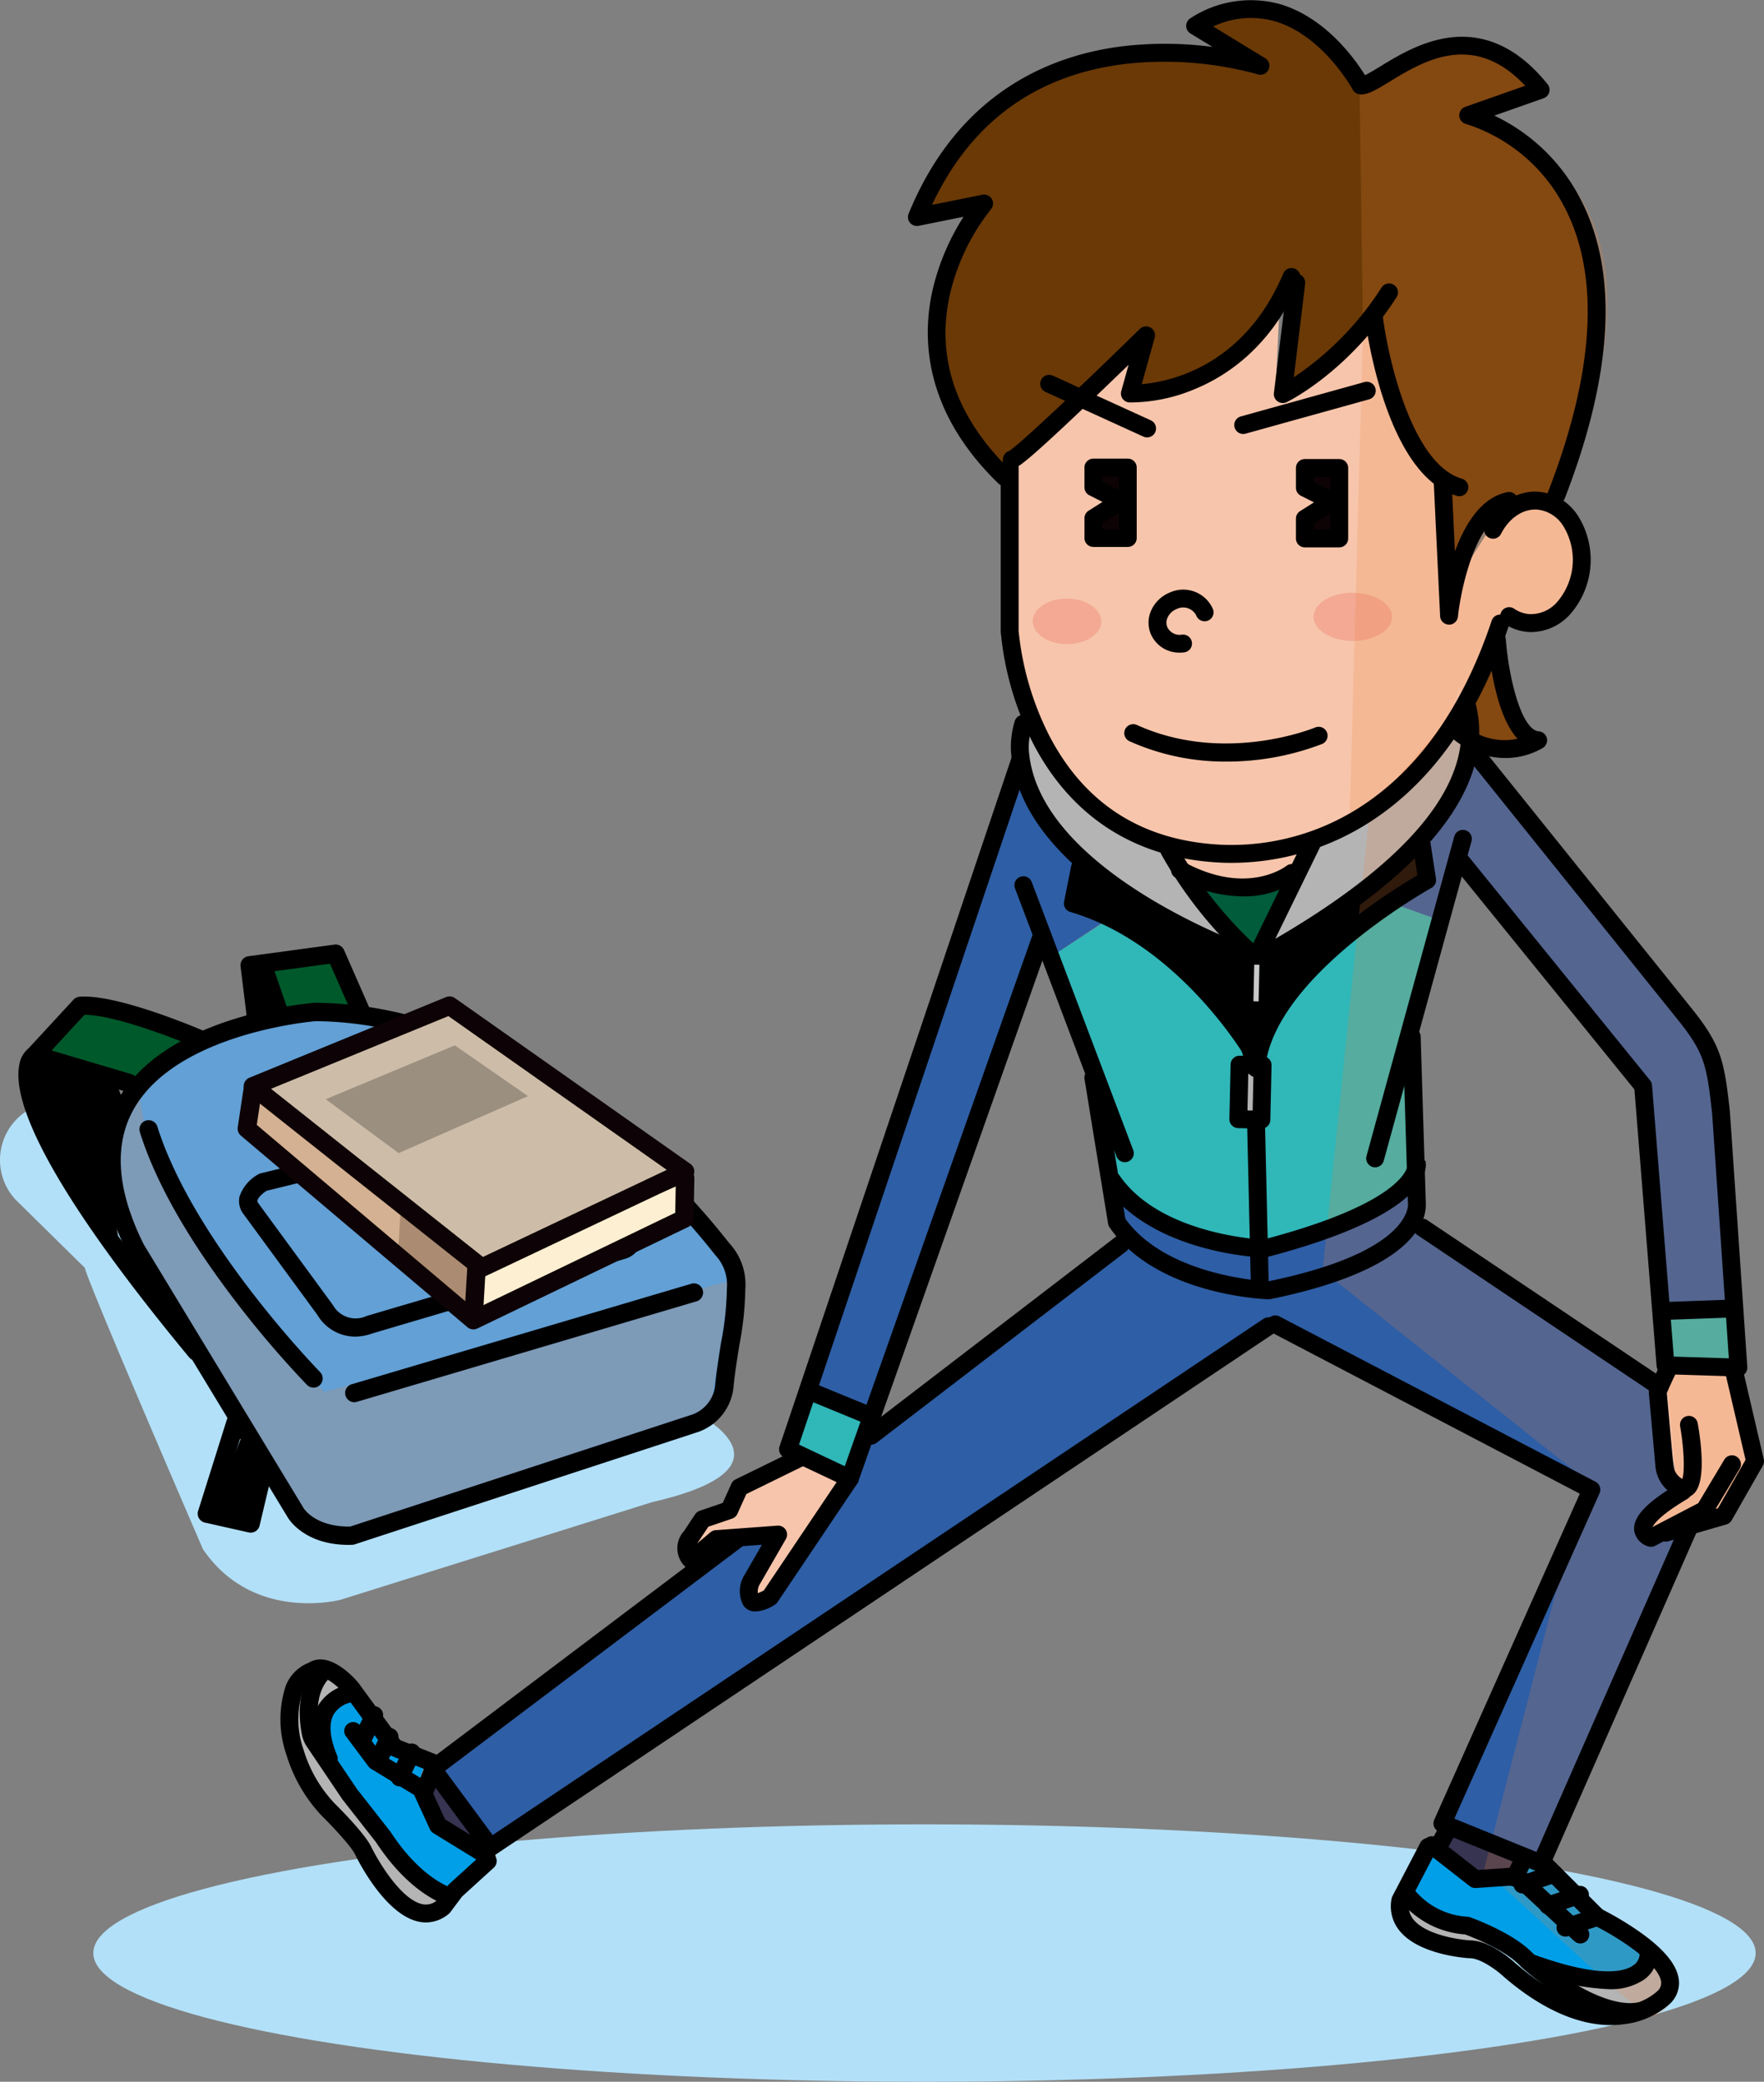 <svg id="グループ_2585" data-name="グループ 2585" xmlns="http://www.w3.org/2000/svg" width="230.884" height="272.413" viewBox="0 0 230.884 272.413">
  <rect x="0" y="0" width="230.884" height="272.413" fill="#808080" stroke="none"/>
  <path id="パス_3488" data-name="パス 3488" d="M1236.7,1043.072l6.761-5.016,18.049,11.886-3.329,2.646,65.3,29.049s16.63,7.484-4.5,12.326l-40.744,12.766s-11.446,3.082-18.049-6.6c0,0-14.85-34.322-15.475-36.834l-9.018-8.873A7.62,7.62,0,0,1,1236.7,1043.072Z" transform="translate(-1233.62 -897.4)" fill="#b2e0f8"/>
  <ellipse id="楕円形_60" data-name="楕円形 60" cx="108.79" cy="16.843" rx="108.79" ry="16.843" transform="translate(12.212 238.727)" fill="#b2e0f8"/>
  <g id="グループ_2220" data-name="グループ 2220" transform="translate(36.683)">
    <rect id="長方形_1283" data-name="長方形 1283" width="3.082" height="6.75" transform="translate(126.302 125.33)" fill="#c8c9ca"/>
    <path id="パス_3489" data-name="パス 3489" d="M951.029,736.261s-1.467,5.576-11.739,9.685l.587-12.326s-6.457,11.446-19.369,12.326l1.174-6.75L904.66,755.631l-.294,17.315s2.935,34.63,29.348,33.457c0,0,26.119-.294,34.924-30.228l1.467-.88s9.685,3.228,8.217-10.565c0,0-2.935-7.924-10.565-1.467l-6.163,9.685-.587-16.435S952.5,745.946,952.79,739.2l-.293-3.522Z" transform="translate(-809.026 -694.719)" fill="#f7c5ab"/>
    <ellipse id="楕円形_61" data-name="楕円形 61" cx="5.136" cy="3.15" rx="5.136" ry="3.15" transform="translate(145.507 83.893) rotate(-179.734)" fill="#f19a86" opacity="0.65"/>
    <path id="パス_3490" data-name="パス 3490" d="M978.269,684.769l-7.044,1.174-5.576,9.1-.881-11.739s-8.8-9.978-9.1-21.718L944.519,669.8v-12.62s-7.337,14.38-20.543,13.5l1.174-6.75-18.2,16.435s-9.978-7.043-8.8-19.663c0,0,1.174-9.391,5.576-13.793l-7.924,1.467s5.248-14.96,20.837-20.25c0,0,14.087-4.4,23.184,0l-7.337-5.576s11.739-7.924,21.13,7.924c0,0,16.435-12.62,22.6.881L968.878,634s20.543,12.033,14.967,34.043Z" transform="translate(-812.494 -619.455)" fill="#6a3906"/>
    <path id="パス_3491" data-name="パス 3491" d="M922.692,866.205s0,10.859,5.576,12.913c0,0-10.565,4.7-10.271-4.109Z" transform="translate(-763.374 -782.989)" fill="#6a3906"/>
    <path id="パス_3492" data-name="パス 3492" d="M1027.5,946.985l-1.468,3.228s-10.858,6.456-16.728-1.761l1.761-.587,9.391.293Z" transform="translate(-893.129 -836.769)" fill="#f7c5ab"/>
    <path id="パス_3493" data-name="パス 3493" d="M837.806,1166.249V1163.9l-2.054-10.565,2.054-2.054h7.043l.294-1.467,3.228,12.62-4.109,7.924L833.99,1173l-.293-2.641Z" transform="translate(-655.303 -971.805)" fill="#f7c5ab"/>
    <path id="パス_3494" data-name="パス 3494" d="M1211.605,1191.677l-9.978,15.554-1.761-.587,2.641-7.63-5.282.293-4.7,2.935-1.467-1.761,1.467-4.109,4.989-.88.293-2.641,7.924-4.4Z" transform="translate(-1137.983 -997.526)" fill="#f7c5ab"/>
    <path id="パス_3495" data-name="パス 3495" d="M842.557,932.987l6.456,4.4L852.242,928l24.946,28.761,2.054,29.348,8.778.263L885.7,953.236l-3.228-4.109L854,914.5l-6.754,10.738-.29,5.11Z" transform="translate(-697.913 -815.14)" fill="#2e5ea5"/>
    <path id="パス_3496" data-name="パス 3496" d="M1125.316,937.964l-7.043,4.7-2.348-1.761-22.3,61.337L1085.7,999.3l27.293-80.413s3.522,8.8,8.511,10.859l1.174,7.63Z" transform="translate(-1016.476 -818.063)" fill="#2e5ea5"/>
    <path id="パス_3497" data-name="パス 3497" d="M953.942,1099.484l-33.163,23.772-1.761,4.989-11.446,17.022-1.761-.587-1.174-1.174,3.815-6.456-5.282.293-39.62,28.761,7.924,10.858,103.01-68.087,40.793,21.424-19.369,43.728,13.053,5.381,18.055-42.946h-5.576l.881-2.348,4.108-4.108-1.467-2.055-2.054-12.326-30.228-19.956s-7.924,8.8-20.543,8.511l-14.674-4.989-4.7-3.815Z" transform="translate(-843.928 -935.561)" fill="#2e5ea5"/>
    <path id="パス_3498" data-name="パス 3498" d="M1006.779,1077.814s-10.859,10.272-22.011,8.8c0,0-11.446-1.174-17.609-8.511v5.576s9.685,11.152,19.37,8.8c0,0,17.021-3.815,20.25-9.685Z" transform="translate(-858.32 -923.87)" fill="#2e5ea5"/>
    <path id="パス_3499" data-name="パス 3499" d="M1002.106,969.815l6.457,2.348-3.522,15.261.88,18.489s-10.565,9.391-22.011,8.8c0,0-14.674-2.055-18.489-11.152l-.88-9.685-5.283-17.315,5.87-3.815s14.087,5.576,19.956,17.315C985.084,990.065,992.421,974.8,1002.106,969.815Z" transform="translate(-857.462 -851.968)" fill="#30b7b8"/>
    <path id="パス_3500" data-name="パス 3500" d="M842.48,1136.078l-.88-7.337,8.778.263.32,8.248Z" transform="translate(-660.271 -957.775)" fill="#30b7b8"/>
    <path id="パス_3501" data-name="パス 3501" d="M1191.091,1166.5l-3.522,8.8-7.043-4.7,2.348-6.75Z" transform="translate(-1113.946 -981.158)" fill="#30b7b8"/>
    <path id="パス_3502" data-name="パス 3502" d="M964.827,945.111l-.289.218v-.978Z" transform="translate(-815.492 -835.015)"/>
    <path id="パス_3503" data-name="パス 3503" d="M1053.3,971.919l2.236-7.191-4.877-1.907-9.978-5.576-6.456-5.87-.88,5.87,9.978,5.87,5.87,5.87Z" transform="translate(-929.204 -839.692)"/>
    <path id="パス_3504" data-name="パス 3504" d="M965.4,969.483l4.4-.734.147-6.6,4.017-2.3.532-1.52,14.674-11.055v4.892l-15.017,10.8-6.407,11.062Z" transform="translate(-840.129 -836.963)"/>
    <path id="パス_3505" data-name="パス 3505" d="M971.03,898.555s-8.364,11.3-17.021,13.5l-7.043,15.261s24.505-13.94,26.266-26.413l.44-5.282Z" transform="translate(-818.462 -802.572)" fill="#b4b4b5"/>
    <path id="パス_3506" data-name="パス 3506" d="M1065.072,928.334l-5.723-7.63-3.081-5.136s-14.527-5.723-17.755-16.141l-1.027-.734s-5.136,10.271,8.364,19.516C1045.849,918.209,1057.882,927.307,1065.072,928.334Z" transform="translate(-939.797 -804.618)" fill="#b4b4b5"/>
    <path id="パス_3507" data-name="パス 3507" d="M1031.148,959.865s-7.043,2.788-13.5-.587l9.538,9.978Z" transform="translate(-899.564 -844.953)" fill="#005c3b"/>
    <rect id="長方形_1284" data-name="長方形 1284" width="2.054" height="6.163" transform="translate(126.008 140.151)" fill="#b4b4b5"/>
    <path id="パス_3508" data-name="パス 3508" d="M934.41,1337l-.88,1.614-7.19.44-3.081-3.375,1.174-2.788Z" transform="translate(-771.277 -1093.688)" fill="#363451"/>
    <path id="パス_3509" data-name="パス 3509" d="M1334.332,1310.5l-.587,2.641,1.908,4.549,5.136,2.2Z" transform="translate(-1314.855 -1078.781)" fill="#363451"/>
    <path id="パス_3510" data-name="パス 3510" d="M904.171,1353.261s-6.163-4.549-7.337-4.842-5.729-5.331-5.729-5.331l-1.9-.538-1.174,2.2-5.723.88-5.576-4.4-3.521,6.016,8.657,4.109,9.1,5.576s10.565,4.4,14.087-.587l.88-1.614Z" transform="translate(-726.07 -1099.241)" fill="#009fe8"/>
    <path id="パス_3511" data-name="パス 3511" d="M1351.283,1301.479l-4.989-2.494-2.788-5.87,1.174-3.375-3.962-2.055-6.456-6.6s-6.9,1.761-2.641,8.8c0,0,5.576,8.217,6.163,8.511s7.337,7.484,7.337,7.484l2.641,1.321,4.989-4.7Z" transform="translate(-1325.643 -1059.198)" fill="#009fe8"/>
    <path id="パス_3512" data-name="パス 3512" d="M882.131,1383.814s-1.467,5.576-13.5,1.467l-.587,1.467s11.3,8.217,16.141,1.614C884.186,1388.363,885.946,1386.015,882.131,1383.814Z" transform="translate(-703.004 -1127.593)" fill="#b4b4b5"/>
    <path id="パス_3513" data-name="パス 3513" d="M948.816,1363.928l-2.788-1.761-5.87-1.907-3.228-2.788s-.881,5.723,3.962,6.456l6.6,1.027Z" transform="translate(-790.232 -1110.056)" fill="#b4b4b5"/>
    <path id="パス_3514" data-name="パス 3514" d="M1366.3,1300.334l-6.456-6.6-9.391-13.06,1.174-4.842,2.935-2.641-4.255-2.641-3.228,2.788s-1.027,7.63,2.055,11.446l5.576,6.6,3.669,6.457,5.576,4.989,3.375-1.321Z" transform="translate(-1345.799 -1052.184)" fill="#b4b4b5"/>
    <ellipse id="楕円形_62" data-name="楕円形 62" cx="4.488" cy="2.974" rx="4.488" ry="2.974" transform="translate(107.445 84.304) rotate(-179.734)" fill="#f19a86" opacity="0.65"/>
    <path id="パス_3515" data-name="パス 3515" d="M892.894,641.164l.44,31.255-1.761,64.271s11.886-6.163,13.647-14.527,0,1.761,0,1.761a9.3,9.3,0,0,0,11.005,2.2s-6.6-6.6-5.723-14.527l1.321-1.761s11.005,2.641,10.125-9.685c0,0-1.378-5.782-3.521-5.723,0,0,21.57-40.059-11.446-50.185l9.685-3.962S909.182,627.517,892.894,641.164Z" transform="translate(-751.624 -628.969)" fill="#ef8340" opacity="0.2" style="mix-blend-mode: multiply;isolation: isolate"/>
    <path id="パス_3516" data-name="パス 3516" d="M839.421,908.825l-6.163,60.309s10.553-2.438,11.446-5.723l.44-25.092,6.6-22.451,23.331,28.614L878.16,981.9l1.321,14.527-3.522,6.163H883l3.962-1.321,3.081-7.484L887.4,981.9l-2.2-36.978-2.641-7.043-28.614-36.1-1.761-1.321-1.761-4.4Z" transform="translate(-696.831 -802.864)" fill="#ef8340" opacity="0.2" style="mix-blend-mode: multiply;isolation: isolate"/>
    <path id="パス_3517" data-name="パス 3517" d="M859.6,1103.293l34.337,27.294-13.206,51.065,15.848,14.527,5.723,4.842s7.976-1.452-2.2-10.125l-11.886-10.125,19.37-43.581-5.283-.44,3.522-6.163L902.3,1117.38l-31.255-19.81S868.843,1103.293,859.6,1103.293Z" transform="translate(-723.172 -937.023)" fill="#ef8340" opacity="0.2" style="mix-blend-mode: multiply;isolation: isolate"/>
    <path id="パス_3518" data-name="パス 3518" d="M942.982,924.313a1.166,1.166,0,0,0,.57-.149c11.689-6.536,19.784-13.122,24.06-19.574,3.395-5.121,4.416-10.138,3.037-14.909a1.17,1.17,0,0,0-2.248.649c1.959,6.777-.96,17.794-25.991,31.792a1.17,1.17,0,0,0,.572,2.191Z" transform="translate(-814.312 -798.055)"/>
    <path id="パス_3519" data-name="パス 3519" d="M1005.219,960.969a1.17,1.17,0,0,0,1.052-.657l6.97-14.266a1.17,1.17,0,1,0-2.1-1.027l-6.97,14.266a1.17,1.17,0,0,0,1.05,1.684Z" transform="translate(-877.23 -835.023)"/>
    <path id="パス_3520" data-name="パス 3520" d="M1039.868,962.355a1.17,1.17,0,0,0,.76-2.059,54.12,54.12,0,0,1-10.268-13,1.17,1.17,0,1,0-2.029,1.164,55.42,55.42,0,0,0,10.778,13.619A1.168,1.168,0,0,0,1039.868,962.355Z" transform="translate(-912.973 -836.583)"/>
    <path id="パス_3521" data-name="パス 3521" d="M1060.827,929.646a1.17,1.17,0,0,0,.391-2.273c-.275-.1-27.548-9.951-28.619-25.659l0-.036a9.713,9.713,0,0,1,.4-3.048,1.17,1.17,0,1,0-2.256-.619,11.643,11.643,0,0,0-.479,3.877c.5,7.3,5.773,14.192,15.662,20.485a79.509,79.509,0,0,0,14.509,7.2A1.171,1.171,0,0,0,1060.827,929.646Z" transform="translate(-934.625 -803.591)"/>
    <path id="パス_3522" data-name="パス 3522" d="M1025.007,997.361a1.17,1.17,0,0,0,1.169-1.144l.159-7.13a1.17,1.17,0,0,0-1.143-1.2l-3.018-.068h-.027a1.169,1.169,0,0,0-1.169,1.144l-.16,7.13a1.17,1.17,0,0,0,1.143,1.2l3.019.068Zm-1.037-7.156-.107,4.791-.68-.015.108-4.791Z" transform="translate(-895.811 -863.958)"/>
    <path id="パス_3523" data-name="パス 3523" d="M959.894,975.147a1.17,1.17,0,0,0,1.164-1.069c1.048-12.131,21.567-23.577,21.774-23.691a1.171,1.171,0,0,0,.592-1.2l-.774-5.07a1.17,1.17,0,0,0-2.313.353l.652,4.275c-3.83,2.228-21.212,12.978-22.263,25.132a1.17,1.17,0,0,0,1.065,1.266C959.826,975.146,959.861,975.147,959.894,975.147Z" transform="translate(-832.159 -834.198)"/>
    <path id="パス_3524" data-name="パス 3524" d="M1029.879,980.17h.052a1.17,1.17,0,0,0,1.009-.676l7.2-15.517a1.17,1.17,0,0,0-2.122-.985l-6.3,13.578c-2.824-4.184-10.589-14.239-22.18-18.074l.723-3.628a1.17,1.17,0,0,0-2.295-.457l-.928,4.66a1.169,1.169,0,0,0,.818,1.351c14.214,4.165,22.923,19.016,23.009,19.165A1.169,1.169,0,0,0,1029.879,980.17Z" transform="translate(-902.447 -841.085)"/>
    <path id="パス_3525" data-name="パス 3525" d="M1031.647,1002.682a1.17,1.17,0,0,0,1.12-1.51l-4.812-15.861a1.17,1.17,0,0,0-2.239.679l4.812,15.862A1.171,1.171,0,0,0,1031.647,1002.682Z" transform="translate(-903.913 -861.732)"/>
    <path id="パス_3526" data-name="パス 3526" d="M874.516,990.412a1.17,1.17,0,0,0,1.167-1.249l-2.274-33.337c0-.017,0-.033,0-.05-.719-6.461-1.086-8.526-4.657-13.091l-28.161-35.038a1.17,1.17,0,1,0-1.824,1.466l28.151,35.026c3.186,4.072,3.474,5.692,4.163,11.872l2.185,32.023-7.208-.224L863.21,952.3a1.17,1.17,0,0,0-.257-.644l-24.04-29.642a1.17,1.17,0,1,0-1.817,1.474l23.812,29.359,2.9,36.189a1.17,1.17,0,0,0,1.13,1.076l9.546.3Z" transform="translate(-683.667 -810.287)"/>
    <path id="パス_3527" data-name="パス 3527" d="M945.913,986.343a1.17,1.17,0,0,0,1.127-.861l11.478-41.787a1.17,1.17,0,1,0-2.256-.619l-11.478,41.787a1.171,1.171,0,0,0,1.129,1.48Z" transform="translate(-802.608 -833.593)"/>
    <path id="パス_3528" data-name="パス 3528" d="M986.8,1055.11a1.175,1.175,0,0,0,.232-.023c6.987-1.412,16-4.132,19.238-9.068a5.672,5.672,0,0,0,1.087-3.774l-.667-21.548a1.17,1.17,0,0,0-2.338.072l.669,21.618a.662.662,0,0,0,.02.188c.03.353.242,6.4-18.331,10.189-1.378-.073-13.449-.926-18.673-8.193L965,1025.894a1.17,1.17,0,0,0-2.309.377l3.088,18.944a1.165,1.165,0,0,0,.191.475c6.1,8.854,20.2,9.4,20.8,9.421Z" transform="translate(-857.429 -885.09)"/>
    <path id="パス_3529" data-name="パス 3529" d="M1091.559,997.659a1.171,1.171,0,0,0,1.094-1.585l-13.29-35.1a1.17,1.17,0,0,0-2.188.828l13.29,35.1A1.172,1.172,0,0,0,1091.559,997.659Z" transform="translate(-981.016 -845.578)"/>
    <path id="パス_3530" data-name="パス 3530" d="M1025.929,1076.651h.028a1.17,1.17,0,0,0,1.142-1.2l-.476-20.485a1.169,1.169,0,0,0-1.169-1.143h-.028a1.17,1.17,0,0,0-1.142,1.2l.476,20.485A1.17,1.17,0,0,0,1025.929,1076.651Z" transform="translate(-897.734 -907.9)"/>
    <path id="パス_3531" data-name="パス 3531" d="M901.688,1116.864a1.17,1.17,0,0,0,.653-2.141l-30.235-20.281a1.17,1.17,0,0,0-1.3,1.943l30.235,20.281A1.164,1.164,0,0,0,901.688,1116.864Z" transform="translate(-722.021 -934.808)"/>
    <path id="パス_3532" data-name="パス 3532" d="M891,1205.127a1.171,1.171,0,0,0,1.071-.7L911.79,1159.6a1.17,1.17,0,1,0-2.142-.942l-19.266,43.794-10.751-4.356,19.007-42.576a1.17,1.17,0,0,0-.526-1.513l-41.342-21.618a1.17,1.17,0,1,0-1.084,2.073l40.367,21.109L877,1198.243a1.171,1.171,0,0,0,.629,1.561l12.926,5.237A1.173,1.173,0,0,0,891,1205.127Z" transform="translate(-725.962 -960.112)"/>
    <path id="パス_3533" data-name="パス 3533" d="M1079.938,1128.286a1.163,1.163,0,0,0,.711-.242l32.642-25.035a1.17,1.17,0,0,0-1.424-1.857l-32.642,25.036a1.17,1.17,0,0,0,.713,2.1Z" transform="translate(-1002.592 -939.247)"/>
    <path id="パス_3534" data-name="パス 3534" d="M1029.5,1203.455a1.167,1.167,0,0,0,.65-.2l101.85-68.2a1.17,1.17,0,0,0-1.3-1.944l-100.922,67.576-6.225-8.422,38.968-29.39a1.17,1.17,0,0,0-1.409-1.868l-39.893,30.087a1.169,1.169,0,0,0-.236,1.629l7.578,10.252A1.169,1.169,0,0,0,1029.5,1203.455Z" transform="translate(-1001.978 -960.556)"/>
    <path id="パス_3535" data-name="パス 3535" d="M1119.461,1007.82a1.169,1.169,0,0,0,1.1-.78L1145.5,936.5a1.17,1.17,0,1,0-2.206-.779l-24.5,69.316-5.986-2.828,30.023-89.126a1.17,1.17,0,0,0-2.217-.747l-30.356,90.113a1.17,1.17,0,0,0,.609,1.431l8.1,3.826A1.172,1.172,0,0,0,1119.461,1007.82Z" transform="translate(-1044.91 -813.172)"/>
    <g id="グループ_2216" data-name="グループ 2216" transform="translate(82.152)">
      <g id="グループ_2215" data-name="グループ 2215">
        <path id="パス_3536" data-name="パス 3536" d="M960.4,849.63a33.549,33.549,0,0,0,18.385-5.557c7.944-5.232,13.944-13.776,17.834-25.394a1.17,1.17,0,0,0-2.219-.743c-3.719,11.109-9.406,19.246-16.9,24.183a31.117,31.117,0,0,1-18.147,5.152c-10.433-.4-18.116-5.193-22.836-14.242a38.742,38.742,0,0,1-4.036-13.749v-21.4a1.17,1.17,0,0,0-2.34,0v21.444c0,.023,0,.047,0,.07a40.344,40.344,0,0,0,4.262,14.649c3.528,6.8,10.7,15.026,24.858,15.57C959.608,849.622,959.988,849.63,960.4,849.63Z" transform="translate(-917.994 -736.718)"/>
        <path id="パス_3537" data-name="パス 3537" d="M904.376,828.086a6.936,6.936,0,0,0,5.09-2.373,10.789,10.789,0,0,0,1.034-12.76,6.848,6.848,0,0,0-5.15-3.223c-2.822-.231-5.523,1.47-7.054,4.434a1.17,1.17,0,0,0,2.079,1.074c1.09-2.11,2.923-3.322,4.787-3.176a4.562,4.562,0,0,1,3.39,2.187,8.455,8.455,0,0,1-.8,9.873,4.561,4.561,0,0,1-3.7,1.612,4.022,4.022,0,0,1-1.94-.695,1.17,1.17,0,1,0-1.308,1.94,6.331,6.331,0,0,0,3.059,1.087Q904.121,828.086,904.376,828.086Z" transform="translate(-822.75 -745.376)"/>
        <path id="パス_3538" data-name="パス 3538" d="M958.467,762.4a1.17,1.17,0,0,0,.326-2.294c-6.6-1.916-9.712-16.045-10.356-21.327a1.17,1.17,0,0,0-2.323.282c.1.838,2.6,20.554,12.026,23.292A1.172,1.172,0,0,0,958.467,762.4Z" transform="translate(-886.291 -697.467)"/>
        <path id="パス_3539" data-name="パス 3539" d="M928.653,821.757a1.169,1.169,0,0,0,1.163-1.047c.379-3.589,2.362-13.1,6.918-13.991a1.17,1.17,0,0,0-.448-2.3c-3.408.666-5.548,4.178-6.863,7.749l-.448-9.4a1.17,1.17,0,1,0-2.337.112l.846,17.759a1.169,1.169,0,0,0,1.135,1.113Z" transform="translate(-857.827 -740.016)"/>
        <path id="パス_3540" data-name="パス 3540" d="M977.213,683.226a1.169,1.169,0,0,0,1.091-.747c6.375-16.434,7.06-29.643,2.037-39.259a24.464,24.464,0,0,0-11.251-10.858l6.452-2.271a1.17,1.17,0,0,0,.524-1.837c-3.647-4.539-7.834-6.607-12.444-6.148-3.817.381-7.085,2.373-9.472,3.828-.667.407-1.451.885-1.982,1.137-1.295-2.088-5.23-7.651-11.3-9.346a14.432,14.432,0,0,0-11.536,1.884,1.169,1.169,0,0,0-.014,2l2.883,1.763a47.37,47.37,0,0,0-11.706-.093c-9.159,1.115-21.463,5.821-28.061,21.912a1.17,1.17,0,0,0,1.313,1.591l5.874-1.182a30.724,30.724,0,0,0-3.966,9.22c-1.548,6.433-1.325,16.109,8.522,25.677a1.17,1.17,0,0,0,1.631-1.678c-7.246-7.041-9.9-14.9-7.9-23.367a28.287,28.287,0,0,1,5.291-10.823,1.17,1.17,0,0,0-1.115-1.913l-6.593,1.326c5.072-10.792,13.544-16.99,25.208-18.433a46.055,46.055,0,0,1,17.436,1.351,1.17,1.17,0,0,0,.963-2.113L932.3,620.7a11.531,11.531,0,0,1,7.92-.724c6.4,1.779,10.305,8.92,10.344,8.992a1.171,1.171,0,0,0,.931.612c1.019.087,2.154-.6,3.868-1.648,4.422-2.7,10.991-6.7,17.776.522l-7.853,2.763a1.17,1.17,0,0,0,.112,2.24,22.017,22.017,0,0,1,12.887,10.889c4.672,8.99,3.943,21.535-2.167,37.286a1.17,1.17,0,0,0,1.09,1.593Z" transform="translate(-892.342 -617.232)"/>
        <path id="パス_3541" data-name="パス 3541" d="M923.082,880.851a9.652,9.652,0,0,0,4.982-1.331,1.17,1.17,0,0,0-.525-2.154c-2.372-.2-3.99-7.323-4.337-12.071a1.17,1.17,0,0,0-2.333.171c.135,1.851.875,9.661,3.875,12.865a8.074,8.074,0,0,1-7.533-2.316,1.17,1.17,0,1,0-1.6,1.708A10.762,10.762,0,0,0,923.082,880.851Z" transform="translate(-844.948 -781.66)"/>
        <path id="パス_3542" data-name="パス 3542" d="M1050.005,856.358a4.664,4.664,0,0,0,.494-.026,1.17,1.17,0,1,0-.246-2.326,1.786,1.786,0,0,1-1.911-1.008,1.592,1.592,0,0,1,.079-1.3,2.206,2.206,0,0,1,1.18-1.058,1.907,1.907,0,0,1,2.536.853,1.17,1.17,0,1,0,2.174-.864,4.239,4.239,0,0,0-5.574-2.162,4.54,4.54,0,0,0-2.414,2.2,3.9,3.9,0,0,0-.154,3.2A4.044,4.044,0,0,0,1050.005,856.358Z" transform="translate(-1014.402 -770.956)"/>
        <path id="パス_3543" data-name="パス 3543" d="M1013.048,748.463h.054c.6-.027,1.069-.048,9.919-8.464,1.91-1.816,3.8-3.641,5.312-5.1l-.96,3.445a1.169,1.169,0,0,0,1.074,1.482,21.926,21.926,0,0,0,8.54-1.743c4.257-1.744,10.095-5.621,13.731-14.183a1.17,1.17,0,1,0-2.153-.914c-5.141,12.105-14.784,14.129-18.51,14.45l1.694-6.08a1.17,1.17,0,0,0-1.945-1.15c-7.357,7.2-15.775,15.169-17.108,15.973a1.17,1.17,0,0,0,.353,2.285Zm-.054-2.338h0Zm0,0h0Z" transform="translate(-999.45 -687.163)"/>
        <path id="パス_3544" data-name="パス 3544" d="M974.754,741.349a1.167,1.167,0,0,0,.51-.117c.33-.159,8.142-4.02,14.4-13.76a1.17,1.17,0,0,0-1.968-1.264A39.988,39.988,0,0,1,976.2,737.97l1.479-12.215a1.17,1.17,0,1,0-2.323-.281l-1.764,14.565a1.169,1.169,0,0,0,1.161,1.311Z" transform="translate(-925.688 -688.609)"/>
        <path id="パス_3545" data-name="パス 3545" d="M983.448,773.512a1.171,1.171,0,0,0,.314-.043l16.19-4.5a1.17,1.17,0,0,0-.626-2.254l-16.191,4.5a1.17,1.17,0,0,0,.313,2.3Z" transform="translate(-939.554 -716.725)"/>
        <path id="パス_3546" data-name="パス 3546" d="M1082.38,772.171a1.17,1.17,0,0,0,.486-2.235l-12.818-5.846a1.17,1.17,0,0,0-.971,2.129l12.818,5.847A1.168,1.168,0,0,0,1082.38,772.171Z" transform="translate(-1051.078 -714.934)"/>
        <g id="グループ_2213" data-name="グループ 2213" transform="translate(50.785 60.069)">
          <path id="パス_3547" data-name="パス 3547" d="M996.649,809.67h4.5V800.45h-4.5v2.586l3.563,1.8-3.563,2.249Z" transform="translate(-995.479 -799.281)" fill="#0d0204"/>
          <path id="パス_3548" data-name="パス 3548" d="M994.319,808.51h4.5a1.17,1.17,0,0,0,1.17-1.17v-9.22a1.17,1.17,0,0,0-1.17-1.17h-4.5a1.17,1.17,0,0,0-1.17,1.17v2.586a1.17,1.17,0,0,0,.642,1.044l1.719.868-1.816,1.146a1.17,1.17,0,0,0-.546.989v2.586A1.17,1.17,0,0,0,994.319,808.51Zm3.327-2.34h-2.158V805.4l2.158-1.362Zm0-6.88v1.786l-2.158-1.089v-.7Z" transform="translate(-993.149 -796.951)"/>
        </g>
        <g id="グループ_2214" data-name="グループ 2214" transform="translate(23.105 60.013)">
          <path id="パス_3549" data-name="パス 3549" d="M1079.462,809.5h4.5v-9.219h-4.5v2.586l3.563,1.8-3.562,2.249Z" transform="translate(-1078.292 -799.113)" fill="#0d0204"/>
          <path id="パス_3550" data-name="パス 3550" d="M1077.132,808.342h4.5a1.17,1.17,0,0,0,1.17-1.17v-9.219a1.17,1.17,0,0,0-1.17-1.17h-4.5a1.17,1.17,0,0,0-1.17,1.17v2.586a1.17,1.17,0,0,0,.643,1.044l1.719.868-1.816,1.146a1.171,1.171,0,0,0-.545.989v2.586A1.17,1.17,0,0,0,1077.132,808.342Zm3.328-2.34H1078.3v-.771l2.158-1.362Zm0-6.88v1.785l-2.158-1.089v-.7Z" transform="translate(-1075.962 -796.783)"/>
        </g>
        <path id="パス_3551" data-name="パス 3551" d="M1014.516,905.641a34.723,34.723,0,0,0,12.563-2.312,1.17,1.17,0,0,0-.916-2.153c-.125.053-11.84,4.895-23.345-.326a1.17,1.17,0,0,0-.967,2.131A30.5,30.5,0,0,0,1014.516,905.641Z" transform="translate(-972.848 -805.984)"/>
      </g>
    </g>
    <g id="グループ_2217" data-name="グループ 2217" transform="translate(177.198 177.487)">
      <path id="パス_3552" data-name="パス 3552" d="M859.246,1166.773a1.943,1.943,0,0,0,1.459-.655c1.539-1.692.787-6.976.393-9.169a1.17,1.17,0,0,0-2.3.414c.514,2.865.632,5.936.3,6.937a2.364,2.364,0,0,1-1.187-1.831l-.846-9.4c.2-.482.691-1.623,1.439-3.119a1.17,1.17,0,1,0-2.093-1.047c-1.046,2.093-1.6,3.5-1.626,3.558a1.172,1.172,0,0,0-.077.533l.873,9.706c0,.012,0,.023,0,.035a4.716,4.716,0,0,0,3.28,4,1.241,1.241,0,0,0,.211.037Q859.16,1166.773,859.246,1166.773Zm-.274-2.227h0Z" transform="translate(-852.782 -1148.253)"/>
      <path id="パス_3553" data-name="パス 3553" d="M841.615,1199.022a1.168,1.168,0,0,0,.54-.133l7.019-3.657a1.172,1.172,0,0,0,.464-.437l3.56-5.951a1.17,1.17,0,1,0-2.008-1.2l-3.39,5.668-5.987,3.119c.218-.453,1.09-1.621,4.571-3.686a1.17,1.17,0,1,0-1.193-2.013c-4.228,2.508-6.008,4.427-5.771,6.222a2.578,2.578,0,0,0,1.879,2.026A1.17,1.17,0,0,0,841.615,1199.022Z" transform="translate(-839.4 -1174.098)"/>
      <path id="パス_3554" data-name="パス 3554" d="M831.476,1174.3a1.174,1.174,0,0,0,.326-.046l7.6-2.2a1.173,1.173,0,0,0,.691-.544l4.076-7.15a1.169,1.169,0,0,0,.123-.845l-2.718-11.648a1.17,1.17,0,0,0-2.278.531l2.613,11.2-3.614,6.339-7.146,2.069a1.17,1.17,0,0,0,.325,2.294Z" transform="translate(-827.32 -1150.057)"/>
    </g>
    <path id="パス_3555" data-name="パス 3555" d="M840.226,1128.665h.042l8.321-.3a1.17,1.17,0,0,0-.084-2.338l-8.32.3a1.17,1.17,0,0,0,.041,2.339Z" transform="translate(-658.441 -955.969)"/>
    <path id="パス_3556" data-name="パス 3556" d="M1195,1205.923a4.988,4.988,0,0,0,2.553-.91,1.176,1.176,0,0,0,.331-.327l10.421-15.5a1.17,1.17,0,0,0-1.942-1.306l-10.278,15.288a4.458,4.458,0,0,1-.79.359,1.883,1.883,0,0,1,.309-1.255l.018-.031,3.343-5.795a1.169,1.169,0,0,0-1.1-1.751l-8.1.594a1.171,1.171,0,0,0-.668.271l-1.731,1.456q.069-.115.16-.242c.01-.014.02-.027.029-.042l1.265-1.9,3.116-1.061a1.168,1.168,0,0,0,.689-.627l1.164-2.587,7.348-3.6a1.17,1.17,0,0,0-1.03-2.1l-7.726,3.789a1.168,1.168,0,0,0-.552.57l-1.128,2.508-3.01,1.025a1.174,1.174,0,0,0-.6.459l-1.472,2.209a3.337,3.337,0,0,0,.206,4.684,1.17,1.17,0,0,0,1.507,0l2.979-2.505,5.517-.4-2.231,3.867a4,4,0,0,0-.227,4.015q.029.049.062.095A1.829,1.829,0,0,0,1195,1205.923Z" transform="translate(-1132.787 -995.055)"/>
    <g id="グループ_2218" data-name="グループ 2218" transform="translate(145.36 240.297)">
      <path id="パス_3557" data-name="パス 3557" d="M892.372,1361.258a12.947,12.947,0,0,0,1.7-.11,10.918,10.918,0,0,0,5.944-2.593,3.721,3.721,0,0,0,1.244-3.356c-.3-1.975-2.083-4.063-5.466-6.384a42.264,42.264,0,0,0-4.5-2.671l-6.712-6.7a1.17,1.17,0,0,0-1.653,1.656l6.846,6.836a1.171,1.171,0,0,0,.311.222c3.238,1.59,8.508,5,8.864,7.39a1.4,1.4,0,0,1-.549,1.322c-.289.277-6.86,6.328-18.464-3.67-.41-.381-3.34-3.011-5.987-3.028-1.558-.092-5.843-.757-7.422-2.744a2.717,2.717,0,0,1-.569-2.138l3.561-6.82a1.17,1.17,0,0,0-2.074-1.083l-3.651,6.992a1.169,1.169,0,0,0-.116.342,5.039,5.039,0,0,0,1.02,4.166c2.572,3.229,8.885,3.608,9.153,3.623l.067,0h.006c1.34,0,3.429,1.48,4.432,2.415l.034.031C881.822,1357.917,886.908,1361.258,892.372,1361.258Z" transform="translate(-863.583 -1336.56)"/>
      <path id="パス_3558" data-name="パス 3558" d="M905.648,1373.1a7.917,7.917,0,0,0,1.574-.152,1.17,1.17,0,0,0-.465-2.293c-4.481.911-11.4-4.211-13.75-6.31-2.566-2.774-8.094-4.74-8.329-4.823a1.167,1.167,0,0,0-.289-.062,9.7,9.7,0,0,1-7.052-3.606,1.17,1.17,0,0,0-1.935,1.315,12.01,12.01,0,0,0,8.631,4.607c.827.306,5.329,2.04,7.287,4.189a1.1,1.1,0,0,0,.082.081C891.745,1366.361,899.306,1373.1,905.648,1373.1Z" transform="translate(-874.324 -1348.94)"/>
      <path id="パス_3559" data-name="パス 3559" d="M907.75,1358.955a1.17,1.17,0,0,0,.794-2.029l-7.874-7.276a1.17,1.17,0,1,0-1.588,1.718l7.874,7.276A1.166,1.166,0,0,0,907.75,1358.955Z" transform="translate(-882.942 -1344.937)"/>
      <path id="パス_3560" data-name="パス 3560" d="M930.236,1342.934l.079,0,5.508-.373a1.17,1.17,0,0,0-.158-2.335l-5.062.343-5.309-4.149a1.17,1.17,0,1,0-1.441,1.843l5.661,4.424A1.17,1.17,0,0,0,930.236,1342.934Z" transform="translate(-919.191 -1336.171)"/>
      <path id="パス_3561" data-name="パス 3561" d="M893.28,1367.961a1.166,1.166,0,0,0,.374-.062l4.161-1.4a1.17,1.17,0,1,0-.747-2.217l-4.161,1.4a1.17,1.17,0,0,0,.374,2.278Z" transform="translate(-870.427 -1354.844)"/>
      <path id="パス_3562" data-name="パス 3562" d="M900.08,1359.3a1.166,1.166,0,0,0,.374-.062l4.161-1.4a1.17,1.17,0,1,0-.748-2.217l-4.161,1.4a1.17,1.17,0,0,0,.374,2.278Z" transform="translate(-879.501 -1349.078)"/>
      <path id="パス_3563" data-name="パス 3563" d="M910.107,1351.083a1.17,1.17,0,0,0,.374-.062l4.161-1.4a1.17,1.17,0,0,0-.747-2.217l-4.161,1.4a1.17,1.17,0,0,0,.374,2.279Z" transform="translate(-892.879 -1343.607)"/>
      <path id="パス_3564" data-name="パス 3564" d="M883.315,1384.733a7.8,7.8,0,0,0,4.644-1.219,4.1,4.1,0,0,0,1.8-3.3,1.17,1.17,0,0,0-2.339.044,1.844,1.844,0,0,1-.882,1.4c-1.153.792-4.367,1.656-12.931-1.446a1.17,1.17,0,0,0-.8,2.2A32.509,32.509,0,0,0,883.315,1384.733Z" transform="translate(-854.865 -1364.736)"/>
    </g>
    <path id="パス_3565" data-name="パス 3565" d="M951.245,1334.241a1.17,1.17,0,0,0,1.027-.609l1.611-2.948a1.17,1.17,0,1,0-2.053-1.122l-1.611,2.948a1.171,1.171,0,0,0,1.025,1.731Z" transform="translate(-799.858 -1091.069)"/>
    <g id="グループ_2219" data-name="グループ 2219" transform="translate(0 217.151)">
      <path id="パス_3566" data-name="パス 3566" d="M1345.64,1301.336a4.687,4.687,0,0,0,2.985-1.117,1.153,1.153,0,0,0,.2-.207l1.541-2.057,4.16-3.786a1.17,1.17,0,0,0,.326-1.223l-.262-.816a1.171,1.171,0,0,0-.5-.639l-5.947-3.65-2.067-4.492a1.172,1.172,0,0,0-.456-.511l-5.749-3.488-2.832-3.787a1.17,1.17,0,0,0-1.874,1.4l2.969,3.968a1.178,1.178,0,0,0,.33.3l5.637,3.42,2.066,4.49a1.171,1.171,0,0,0,.451.508l5.614,3.446-3.521,3.2a1.141,1.141,0,0,0-.149.164l-1.515,2.023a2.2,2.2,0,0,1-1.9.455c-2.753-.607-5.714-5.561-6.632-7.437-.815-1.772-4.416-5.34-4.825-5.742a17.653,17.653,0,0,1-4.075-7.063c-.009-.031-.02-.061-.031-.092a11.935,11.935,0,0,1-.1-7.4,2.91,2.91,0,0,1,1.711-1.687,1.283,1.283,0,0,0,.312-.154c.7-.486,2.493.919,3.479,2.091l5.608,7.676a1.165,1.165,0,0,0,.51.4l4.919,1.966a1.17,1.17,0,1,0,.868-2.173l-4.606-1.842-5.432-7.436q-.021-.029-.044-.056c-.378-.457-3.726-4.35-6.495-2.638a5.288,5.288,0,0,0-3.033,3.072,14.135,14.135,0,0,0,.107,8.978,20.1,20.1,0,0,0,4.651,8.01c1.446,1.422,3.89,4.039,4.356,5.071l.014.031c.385.79,3.886,7.747,8.236,8.709A4.641,4.641,0,0,0,1345.64,1301.336Z" transform="translate(-1326.58 -1266.922)"/>
      <path id="パス_3567" data-name="パス 3567" d="M1361.112,1300.352a1.17,1.17,0,0,0,.3-2.3c-.078-.023-4.029-1.205-8.016-7.311-.019-.028-.038-.055-.059-.082l-4.381-5.585-4.669-6.933a2.117,2.117,0,0,1-.218-.589c-.219-1.058-.781-4.678,1.172-6.846a1.17,1.17,0,1,0-1.738-1.566c-2.616,2.9-2.078,7.181-1.726,8.885a4.465,4.465,0,0,0,.5,1.308c.014.025.029.05.046.074l4.72,7.009c.016.023.033.047.05.068l4.376,5.579c4.54,6.927,9.153,8.2,9.348,8.25A1.181,1.181,0,0,0,1361.112,1300.352Z" transform="translate(-1338.935 -1268.141)"/>
      <path id="パス_3568" data-name="パス 3568" d="M1372.2,1290.825a1.17,1.17,0,0,0,1.055-.662l1.575-3.269a1.17,1.17,0,1,0-2.108-1.016l-1.575,3.269a1.171,1.171,0,0,0,1.053,1.678Z" transform="translate(-1361.481 -1279.101)"/>
      <path id="パス_3569" data-name="パス 3569" d="M1366.2,1299.332a1.17,1.17,0,0,0,1.055-.662l1.575-3.268a1.17,1.17,0,1,0-2.108-1.016l-1.575,3.269a1.17,1.17,0,0,0,1.053,1.678Z" transform="translate(-1353.477 -1284.765)"/>
      <path id="パス_3570" data-name="パス 3570" d="M1357.52,1305.436a1.17,1.17,0,0,0,1.055-.662l1.575-3.268a1.17,1.17,0,1,0-2.108-1.016l-1.575,3.269a1.17,1.17,0,0,0,1.053,1.678Z" transform="translate(-1341.888 -1288.828)"/>
      <path id="パス_3571" data-name="パス 3571" d="M1382.556,1287.618a1.171,1.171,0,0,0,1.079-1.621c-.965-2.312-1.113-4.168-.428-5.368a3.513,3.513,0,0,1,2.312-1.559,1.17,1.17,0,1,0-.322-2.317,5.883,5.883,0,0,0-4.022,2.717c-1.073,1.881-.972,4.38.3,7.429A1.17,1.17,0,0,0,1382.556,1287.618Z" transform="translate(-1376.203 -1273.46)"/>
    </g>
    <path id="パス_3572" data-name="パス 3572" d="M1185.74,1163.938a1.17,1.17,0,0,0,.444-2.252l-8.142-3.343a1.17,1.17,0,1,0-.889,2.164l8.143,3.343A1.168,1.168,0,0,0,1185.74,1163.938Z" transform="translate(-1108.396 -977.424)"/>
    <path id="パス_3573" data-name="パス 3573" d="M1027.34,1040.105a1.17,1.17,0,0,0,1.169-1.144l.16-7.13a1.17,1.17,0,0,0-1.143-1.2l-3.019-.068h-.027a1.169,1.169,0,0,0-1.169,1.144l-.16,7.13a1.17,1.17,0,0,0,1.143,1.2l3.018.068Zm-1.036-7.156-.108,4.791-.68-.015.108-4.791Z" transform="translate(-898.924 -892.415)"/>
    <path id="パス_3574" data-name="パス 3574" d="M1043.65,1087.161a1.17,1.17,0,0,0,.037-2.339h0c-.135,0-13.525-.535-18.95-8.409a1.17,1.17,0,0,0-1.927,1.327c2.544,3.692,6.962,6.492,12.778,8.1a37.733,37.733,0,0,0,8.024,1.323Z" transform="translate(-914.891 -922.6)"/>
    <path id="パス_3575" data-name="パス 3575" d="M963.917,1084.291a1.18,1.18,0,0,0,.3-.038c21.355-5.578,21.09-11.523,20.82-12.658l-2.276.542a.314.314,0,0,1-.015-.081c0,.048.163,4.9-19.12,9.933a1.17,1.17,0,0,0,.3,2.3Z" transform="translate(-835.159 -919.73)"/>
    <path id="パス_3576" data-name="パス 3576" d="M1021.006,958.947a12.148,12.148,0,0,0,7.224-2.155,1.17,1.17,0,0,0-1.449-1.837c-.224.173-5.253,3.926-13.393-.5a1.17,1.17,0,0,0-1.117,2.056A18.213,18.213,0,0,0,1021.006,958.947Z" transform="translate(-895.087 -841.649)"/>
    <path id="パス_3577" data-name="パス 3577" d="M1348.1,1310.223a1.171,1.171,0,0,0,1.08-.72l1.467-3.522a1.17,1.17,0,1,0-2.159-.9l-1.467,3.522a1.171,1.171,0,0,0,1.079,1.62Z" transform="translate(-1329.207 -1074.696)"/>
    <path id="パス_3578" data-name="パス 3578" d="M922.1,1346.318a1.17,1.17,0,0,0,1.056-.664l1.174-2.446a1.17,1.17,0,0,0-2.109-1.012l-1.174,2.445a1.17,1.17,0,0,0,1.054,1.677Z" transform="translate(-760.529 -1099.444)"/>
  </g>
  <g id="グループ_2221" data-name="グループ 2221" transform="translate(2.405 123.597)">
    <path id="パス_3579" data-name="パス 3579" d="M1314.61,1047.39l-1.437,15.885a14.736,14.736,0,0,1-6.757,4.85l-40.152,12.855s-7.574,3.78-10.936-3.863l-20.125-33.664s-10.764-21.41,15.212-28.209a44.832,44.832,0,0,1,42.309,9.963C1292.984,1026.037,1311.776,1041.135,1314.61,1047.39Z" transform="translate(-1220.724 -1004.69)" fill="#62a0d6"/>
    <path id="パス_3580" data-name="パス 3580" d="M1320.463,1069.712l-11.32-12.142s.509-3.591-7.311-.6l-28.306,6.433s-5.075,1.314-.957,6.151l8.682,12.02s1.65,1.884,6.448.3l32.254-8.574S1322.468,1070.58,1320.463,1069.712Z" transform="translate(-1240.043 -1032.799)" fill="#62a0d6"/>
    <path id="パス_3581" data-name="パス 3581" d="M1466.936,1015.024s-9.131-4.554-14.067-5.557l-6.263,6.422,12.632,4.974Z" transform="translate(-1444.448 -1001.964)" fill="#00592a"/>
    <path id="パス_3582" data-name="パス 3582" d="M1392.922,997.254l-3.1-7.114-10.042.826,2.806,7.1Z" transform="translate(-1348.098 -989.097)" fill="#00592a"/>
    <path id="パス_3583" data-name="パス 3583" d="M1484.425,1041l-1.4-6-9.547-2.507s1.016,17.344,11.72,25.068C1485.195,1057.56,1482.373,1045.812,1484.425,1041Z" transform="translate(-1471.687 -1017.293)"/>
    <path id="パス_3584" data-name="パス 3584" d="M1411.75,995.569l-1.05,7.7,4.8-1.585Z" transform="translate(-1381.009 -992.711)"/>
    <path id="パス_3585" data-name="パス 3585" d="M1424.189,1184.333l-1.9,7.141-5.522-1.03,4.166-10.65Z" transform="translate(-1391.728 -1115.361)"/>
    <path id="パス_3586" data-name="パス 3586" d="M1312.787,1087.389l2.686-17.118-53.187,14.575s-23.258-23.8-24.119-38.809c0,0-6.556,6.408-.866,19.322l20.881,35.765s.909,4.431,10.489,1.518l42.235-13.275Z" transform="translate(-1222.25 -1026.311)" fill="#ef8340" opacity="0.2" style="mix-blend-mode: multiply;isolation: isolate"/>
    <path id="パス_3587" data-name="パス 3587" d="M1261.365,1080.76q.247,0,.5-.008a1.216,1.216,0,0,0,.333-.059l44.617-14.6a6.959,6.959,0,0,0,4.948-5.833c.159-1.774.473-3.734.776-5.63a41.321,41.321,0,0,0,.779-7.279,7.947,7.947,0,0,0-2.09-6.064c-.044-.054-.122-.152-.232-.292a100.3,100.3,0,0,0-16.916-16.79c-12.163-9.436-24.619-14.274-37.023-14.381l-.1,0a51.627,51.627,0,0,0-10.386,2.08c-7.521,2.329-12.693,5.9-15.372,10.617-3.095,5.449-2.673,12.191,1.255,20.04.015.029.031.057.047.085l20.943,34.539C1253.519,1077.312,1255.564,1080.759,1261.365,1080.76Zm.255-2.4c-4.561.079-6.09-2.364-6.1-2.389l-20.933-34.523c-3.526-7.067-3.962-13.032-1.3-17.731,5.55-9.78,22.789-11.4,23.8-11.489,26.262.256,46.456,23.223,52.023,30.259a5.232,5.232,0,0,0,.4.487,5.62,5.62,0,0,1,1.4,4.213,1.283,1.283,0,0,0-.007.2,39.152,39.152,0,0,1-.748,6.863c-.31,1.935-.63,3.937-.8,5.794a4.569,4.569,0,0,1-3.3,3.765Zm49.577-37.1.012.012-.012-.012Z" transform="translate(-1218.175 -1002.2)"/>
    <path id="パス_3588" data-name="パス 3588" d="M1246.845,1135.2a1.2,1.2,0,0,0,.342-.05l44.479-13.158a1.2,1.2,0,0,0-.681-2.3l-44.479,13.158a1.2,1.2,0,0,0,.34,2.353Z" transform="translate(-1202.869 -1075.313)"/>
    <path id="パス_3589" data-name="パス 3589" d="M1417.5,1090.79a1.2,1.2,0,0,0,.857-2.042c-.165-.168-16.537-16.964-21.293-32.115a1.2,1.2,0,1,0-2.291.719c2.075,6.61,6.389,14.189,12.824,22.526a131.015,131.015,0,0,0,9.047,10.552A1.2,1.2,0,0,0,1417.5,1090.79Z" transform="translate(-1378.872 -1032.806)"/>
    <path id="パス_3590" data-name="パス 3590" d="M1284.715,1082.36a6.749,6.749,0,0,0,2.293-.423l33.042-9.755a3.172,3.172,0,0,0,2.032-1.732,4.272,4.272,0,0,0-.577-3.853,1.189,1.189,0,0,0-.191-.251l-11.486-11.527c-.276-.288-2.03-1.948-5.636-1.616a1.209,1.209,0,0,0-.176.029l-31.617,7.756a1.229,1.229,0,0,0-.3.116,5.235,5.235,0,0,0-2.5,2.95,2.8,2.8,0,0,0,.567,2.327l9.645,13.162A5.764,5.764,0,0,0,1284.715,1082.36Zm34.781-14.437a2.2,2.2,0,0,1,.384,1.567.778.778,0,0,1-.461.375l-.033.009-33.093,9.77c-.024.007-.048.015-.071.023a3.4,3.4,0,0,1-4.351-1.361,1.316,1.316,0,0,0-.081-.126l-9.7-13.24c-.174-.229-.152-.336-.14-.393.084-.408.71-.966,1.2-1.27l31.354-7.691a4.674,4.674,0,0,1,3.586.882l.033.034Z" transform="translate(-1240.659 -1031.052)"/>
    <path id="パス_3591" data-name="パス 3591" d="M1462.151,1055.025a1.2,1.2,0,0,0,.925-1.967c-21.105-25.5-22.227-33.872-21.729-36.289a4.739,4.739,0,0,1,.2-.641,1.207,1.207,0,0,0,.335-.254l5.633-6.1h.049c3.829,0,11.824,3.087,14.7,4.332a1.2,1.2,0,0,0,.953-2.2c-.465-.2-11.437-4.918-16.356-4.5a1.2,1.2,0,0,0-.781.382l-5.879,6.368a3.44,3.44,0,0,0-1.208,2.137c-.86,4.182,2.3,14.222,22.231,38.3A1.2,1.2,0,0,0,1462.151,1055.025Z" transform="translate(-1438.868 -1000.57)"/>
    <path id="パス_3592" data-name="パス 3592" d="M1479.642,1033.3a1.2,1.2,0,0,0,.341-2.352l-11.422-3.388a1.2,1.2,0,1,0-.683,2.3l11.422,3.389A1.212,1.212,0,0,0,1479.642,1033.3Z" transform="translate(-1465.177 -1013.98)"/>
    <path id="パス_3593" data-name="パス 3593" d="M1474.226,1042.556a1.2,1.2,0,0,0,1.123-1.626l-1.805-4.781a1.2,1.2,0,0,0-2.247.849l1.806,4.781A1.2,1.2,0,0,0,1474.226,1042.556Z" transform="translate(-1461.166 -1019.211)"/>
    <path id="パス_3594" data-name="パス 3594" d="M1391.6,997.344a1.2,1.2,0,0,0,1.1-1.684l-3.477-7.922a1.2,1.2,0,0,0-1.26-.708l-11.251,1.521a1.2,1.2,0,0,0-1.031,1.336l.78,6.368a1.2,1.2,0,1,0,2.383-.292l-.636-5.191,9.179-1.241,3.113,7.093A1.2,1.2,0,0,0,1391.6,997.344Z" transform="translate(-1346.6 -987.02)"/>
    <path id="パス_3595" data-name="パス 3595" d="M1411.29,1001.887a1.2,1.2,0,0,0,1.136-1.591l-1.781-5.189a1.2,1.2,0,0,0-2.271.779l1.781,5.189A1.2,1.2,0,0,0,1411.29,1001.887Z" transform="translate(-1377.202 -991.865)"/>
    <path id="パス_3596" data-name="パス 3596" d="M1420.671,1186.271a1.2,1.2,0,0,0,1.168-.924l1.868-7.879a1.2,1.2,0,1,0-2.337-.554l-1.594,6.724-3.3-.741,3.344-10.631a1.2,1.2,0,0,0-2.291-.721l-3.735,11.877a1.2,1.2,0,0,0,.882,1.532l5.735,1.287A1.24,1.24,0,0,0,1420.671,1186.271Z" transform="translate(-1390.265 -1109.31)"/>
  </g>
  <g id="グループ_2224" data-name="グループ 2224" transform="translate(31.099 130.379)">
    <path id="パス_3597" data-name="パス 3597" d="M1310.235,1032.63,1283.2,1045.7l-.14,7.222-30.245-24.894.858-6.547,25.736-10.55Z" transform="translate(-1251.67 -1009.718)" fill="#cdbda8"/>
    <path id="パス_3598" data-name="パス 3598" d="M1345.54,1097.868l-.412,6.865-9.511-8.013.381-6.35Z" transform="translate(-1314.649 -1062.607)" fill="#9b8f80"/>
    <path id="パス_3599" data-name="パス 3599" d="M1340.806,1033.137l-9.579-6.643-16.9,7.05,9.555,7.05Z" transform="translate(-1302.798 -1020.082)" fill="#9b8f80"/>
    <path id="パス_3600" data-name="パス 3600" d="M1280.263,1080.786l-26.548,11.42.333,5.867,26.4-12.2Z" transform="translate(-1222.182 -1056.227)" fill="#fdefd1"/>
    <path id="パス_3601" data-name="パス 3601" d="M1362.783,1073.89l1.281-6.653-29.69-24.352-1.073,5.63Z" transform="translate(-1332.4 -1030.994)" fill="#ef8340" opacity="0.2" style="mix-blend-mode: multiply;isolation: isolate"/>
    <g id="グループ_2223" data-name="グループ 2223">
      <path id="パス_3602" data-name="パス 3602" d="M1309.138,1037.533l.866-6.133-30.812-22.32-25.144,11.468-1.229,4.981,29,25.58Z" transform="translate(-1251.439 -1008.488)" fill="none"/>
      <g id="グループ_2222" data-name="グループ 2222">
        <path id="パス_3603" data-name="パス 3603" d="M1280.054,1072.716a1.2,1.2,0,0,0,.524-.12l27.613-13.29a1.208,1.208,0,0,0,.684-1.068l.1-5.3a1.209,1.209,0,0,0-1.187-1.23h-.022a1.208,1.208,0,0,0-1.208,1.187l-.083,4.56-26.236,12.627-28.536-24.124.673-4.471a1.209,1.209,0,0,0-2.391-.36l-.774,5.138a1.209,1.209,0,0,0,.416,1.1l29.65,25.065A1.209,1.209,0,0,0,1280.054,1072.716Z" transform="translate(-1249.194 -1029.136)" fill="#0d0205"/>
        <path id="パス_3604" data-name="パス 3604" d="M1280.357,1044.032a1.206,1.206,0,0,0,.517-.116l26.612-12.6a1.209,1.209,0,0,0,.179-2.081l-30.822-21.7a1.207,1.207,0,0,0-1.155-.13l-25.736,10.55a1.209,1.209,0,0,0-.293,2.066l29.946,23.754A1.209,1.209,0,0,0,1280.357,1044.032Zm24.22-14.016-24.058,11.393-27.74-22,23.213-9.516Z" transform="translate(-1248.403 -1007.31)" fill="#0d0205"/>
      </g>
      <path id="パス_3605" data-name="パス 3605" d="M1332.11,1118.673a1.209,1.209,0,0,0,1.206-1.136l.342-5.7a1.209,1.209,0,1,0-2.413-.145l-.343,5.7a1.209,1.209,0,0,0,1.134,1.279Z" transform="translate(-1301.193 -1076.044)" fill="#0d0205"/>
    </g>
  </g>
</svg>
